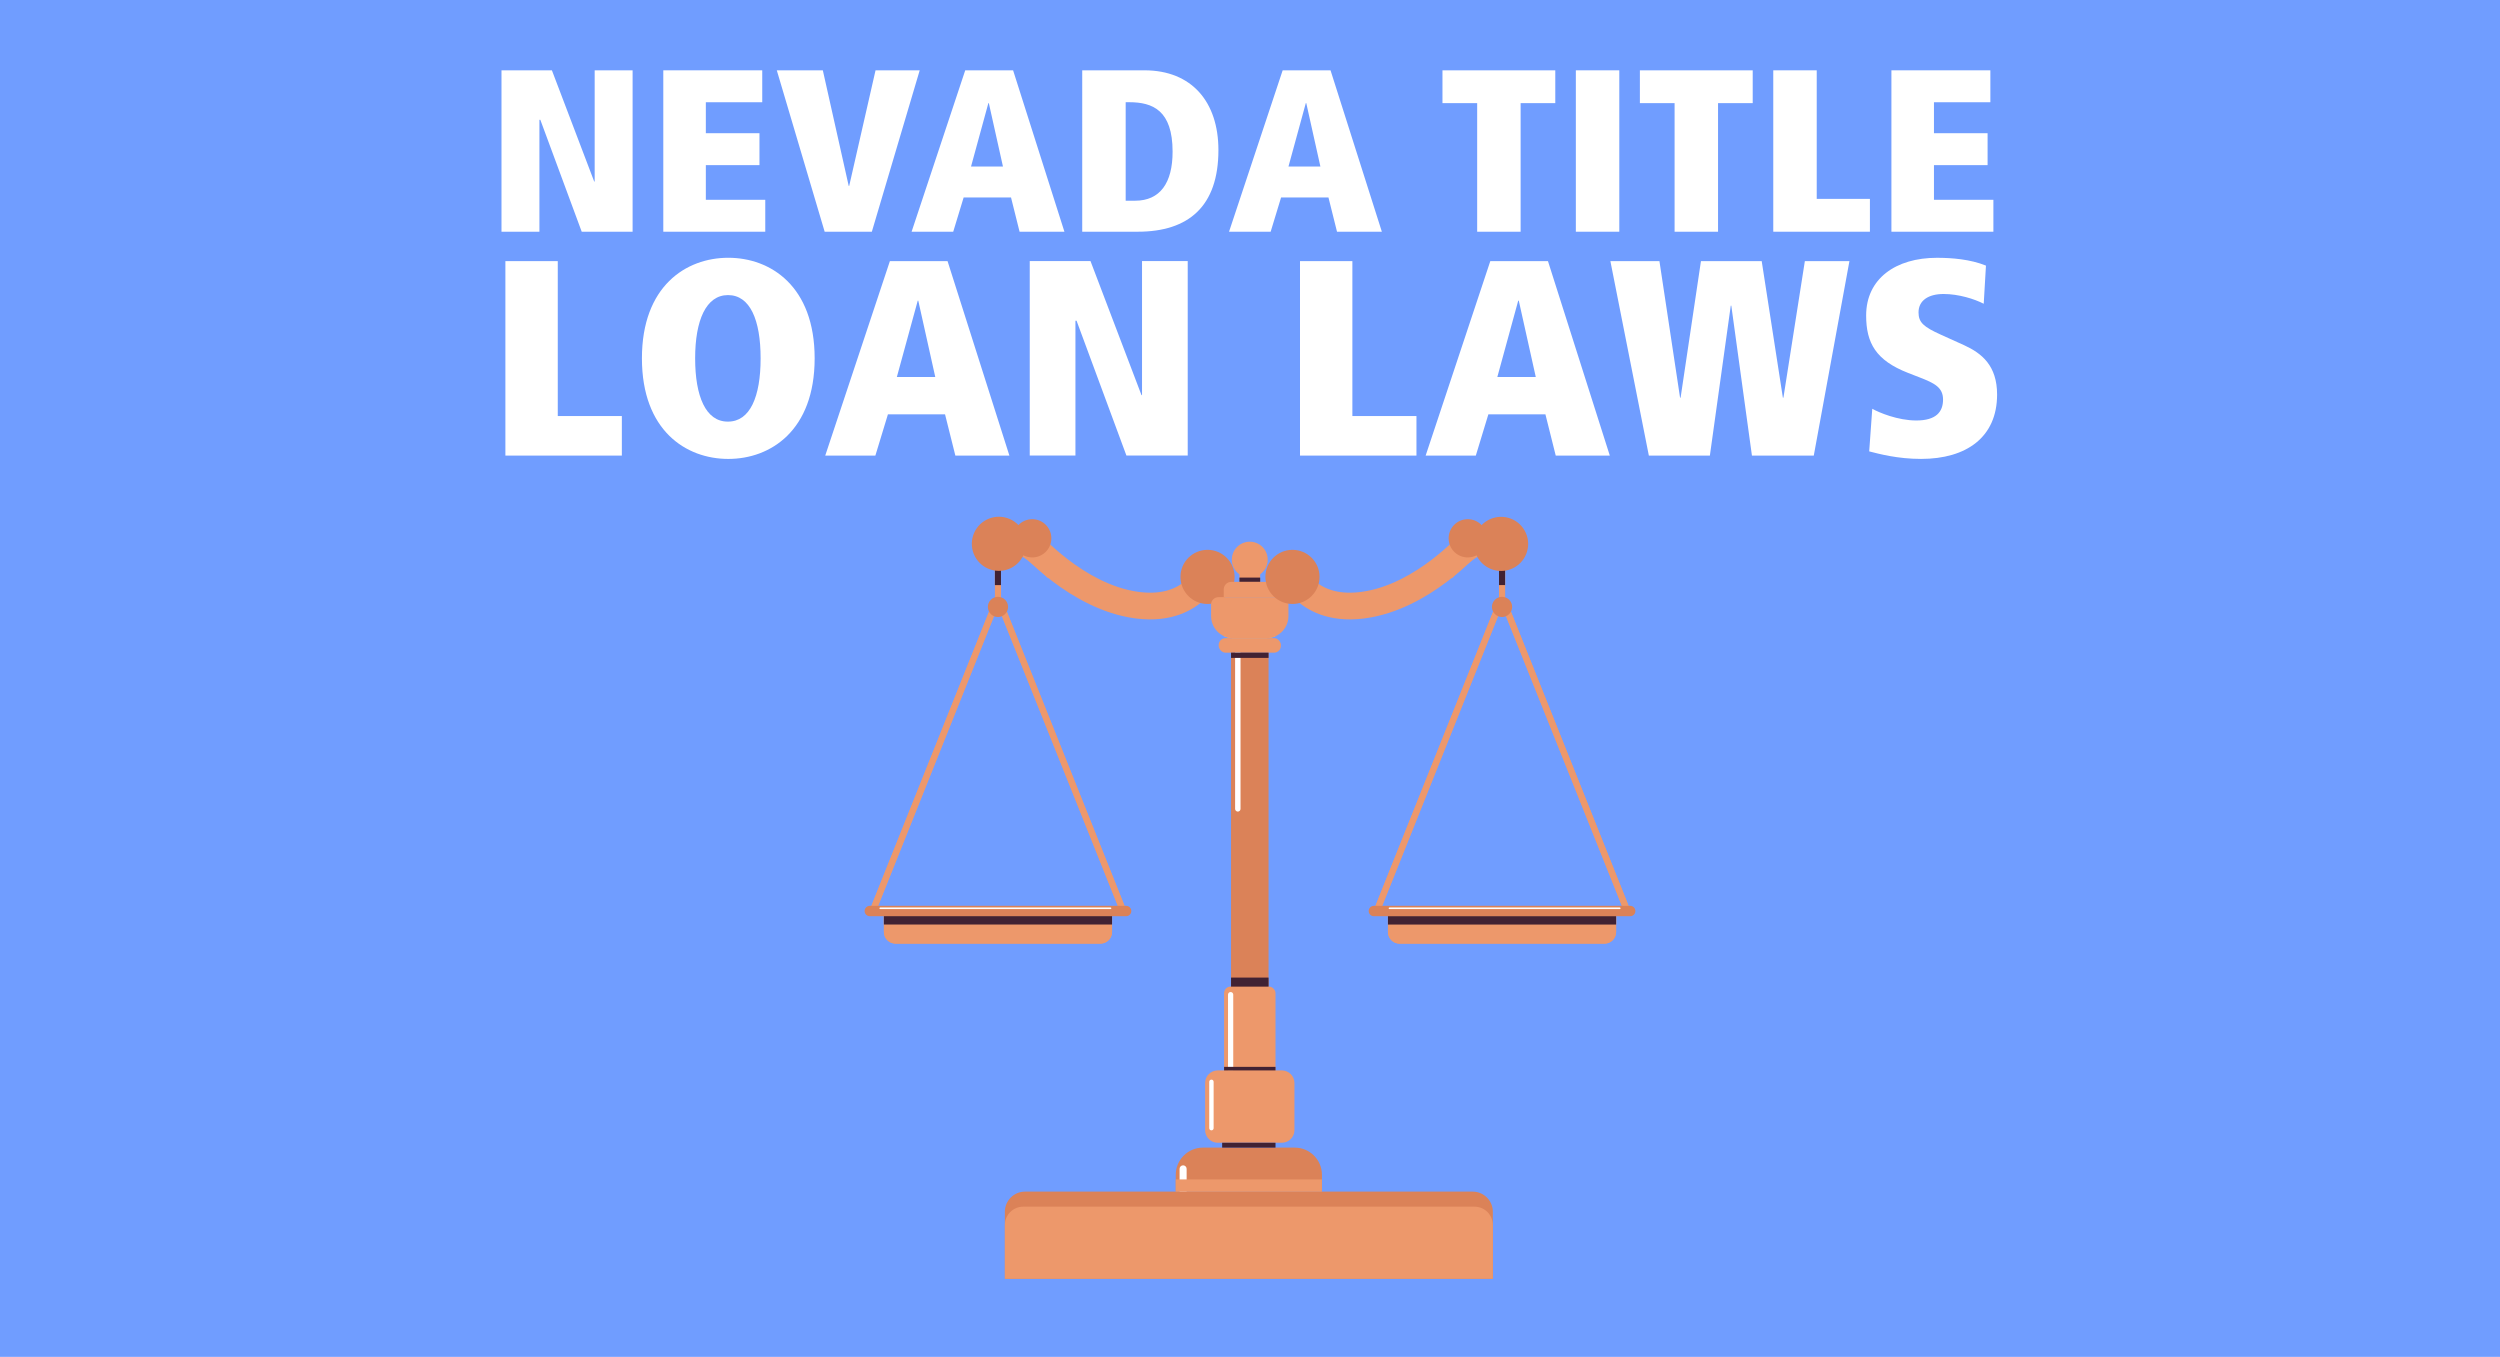 <svg viewBox="0 0 737 400" xmlns="http://www.w3.org/2000/svg"><defs><style>.cls-1{fill:#db8258;}.cls-2{fill:#fff;}.cls-3{fill:#ed986b;}.cls-4{isolation:isolate;}.cls-5{fill:#709dff;}.cls-6{fill:#412233;}.cls-7{fill:#fbb766;mix-blend-mode:multiply;}</style></defs><g class="cls-4"><g id="what-is_a-loan-term"><rect height="400" width="737" class="cls-5"></rect><g><path d="m159.29,35.32h-.27v32.99h-11.18V20.73h14.86l12.47,32.79h.14V20.73h11.18v47.58h-15l-12.2-32.99Z" class="cls-2"></path><path d="m195.54,20.73h29.17v9.41h-16.63v9.13h15.81v9.41h-15.81v10.22h17.52v9.41h-30.06V20.73Z" class="cls-2"></path><path d="m229.01,20.73h13.56l7.63,34.08h.14l7.77-34.08h13.02l-14.11,47.58h-13.91l-14.11-47.58Z" class="cls-2"></path><path d="m298.05,58.22h-13.97l-3.07,10.09h-12.27l15.81-47.58h14.11l15.13,47.58h-13.22l-2.52-10.09Zm-6.54-27.81h-.14l-5.11,18.68h9.41l-4.16-18.68Z" class="cls-2"></path><path d="m319.04,20.73h18.34c13.97,0,21.81,9.34,21.81,23.52,0,16.5-8.72,24.06-23.79,24.06h-16.36V20.73Zm12.81,38.44h2.79c7.36,0,11.04-5.25,11.04-14.45,0-12.2-5.86-14.59-12.81-14.59h-1.02v29.04Z" class="cls-2"></path><path d="m391.63,58.22h-13.97l-3.07,10.09h-12.27l15.81-47.58h14.11l15.13,47.58h-13.22l-2.52-10.09Zm-6.54-27.81h-.14l-5.11,18.68h9.41l-4.16-18.68Z" class="cls-2"></path><path d="m435.46,30.41h-10.22v-9.68h33.26v9.68h-10.22v37.9h-12.81V30.41Z" class="cls-2"></path><path d="m464.56,20.73h12.81v47.58h-12.81V20.73Z" class="cls-2"></path><path d="m493.66,30.41h-10.22v-9.68h33.26v9.68h-10.22v37.9h-12.81V30.41Z" class="cls-2"></path><path d="m522.76,20.73h12.81v37.9h15.68v9.68h-28.49V20.73Z" class="cls-2"></path><path d="m557.59,20.73h29.17v9.41h-16.63v9.13h15.81v9.41h-15.81v10.22h17.52v9.41h-30.06V20.73Z" class="cls-2"></path><path d="m148.99,76.98h15.44v45.67h18.89v11.66h-34.33v-57.33Z" class="cls-2"></path><path d="m214.7,75.99c12.48,0,25.46,8.38,25.46,29.65s-12.98,29.65-25.46,29.65-25.46-8.38-25.46-29.65,12.98-29.65,25.46-29.65Zm-.16,48.3h.08c6.49,0,9.61-7.31,9.61-18.65s-3.12-18.65-9.61-18.65-9.69,7.47-9.69,18.65,3.12,18.65,9.61,18.65Z" class="cls-2"></path><path d="m278.6,122.15h-16.84l-3.7,12.16h-14.78l19.06-57.33h17l18.23,57.33h-15.93l-3.04-12.16Zm-7.89-33.51h-.16l-6.16,22.51h11.33l-5.01-22.51Z" class="cls-2"></path><path d="m317.37,94.55h-.33v39.75h-13.47v-57.33h17.91l15.03,39.51h.16v-39.51h13.47v57.33h-18.07l-14.7-39.75Z" class="cls-2"></path><path d="m383.24,76.98h15.44v45.67h18.89v11.66h-34.33v-57.33Z" class="cls-2"></path><path d="m455.61,122.15h-16.84l-3.7,12.16h-14.79l19.06-57.33h17l18.23,57.33h-15.94l-3.04-12.16Zm-7.88-33.51h-.16l-6.16,22.51h11.34l-5.01-22.51Z" class="cls-2"></path><path d="m510.39,90.12h-.16l-6.16,44.19h-17.99l-11.34-57.33h14.46l6.08,40.25h.16l6-40.25h17.91l6.24,40.25h.16l6.32-40.25h13.14l-10.51,57.33h-18.23l-6.08-44.19Z" class="cls-2"></path><path d="m551.95,120.51c1.89,1.07,7.47,3.45,12.98,3.45,5.83,0,7.88-2.55,7.88-6.16s-2.54-4.85-6.98-6.57l-3.37-1.31c-9.45-3.7-12.32-8.79-12.32-16.92,0-10.84,8.71-17,20.86-17,4.35,0,9.78.41,14.46,2.3l-.66,11.25c-2.71-1.4-7.39-2.88-11.83-2.88s-7.39,1.89-7.39,5.42c0,2.96,1.48,4.27,6.57,6.57l6.9,3.12c5.18,2.38,9.69,6,9.69,14.54,0,12.57-9.04,18.97-22.42,18.97-6.9,0-12.4-1.48-15.28-2.22l.9-12.57Z" class="cls-2"></path></g><g><path d="m354.63,338.32h27.06c4.43,0,8.02,3.59,8.02,8.02v4.95h-43.1v-4.95c0-4.43,3.59-8.02,8.02-8.02Z" class="cls-1"></path><path d="m347.73,351.29h2.09v-6.71c0-.58-.47-1.04-1.04-1.04h0c-.58,0-1.04.47-1.04,1.04v6.71Z" class="cls-2"></path><rect transform="translate(736.88 338.07) rotate(180)" height="5" width="6.11" y="166.54" x="365.38" class="cls-3"></rect><circle transform="translate(-28.05 89.06) rotate(-13.28)" r="5.29" cy="164.97" cx="368.44" class="cls-3"></circle><rect transform="translate(736.88 380.53) rotate(180)" ry="2.02" rx="2.02" height="4.29" width="18.34" y="188.12" x="359.27" class="cls-3"></rect><rect transform="translate(736.88 517.85) rotate(180)" height="133.03" width="11.06" y="192.41" x="362.91" class="cls-1"></rect><path d="m364.91,239.26h0c.44,0,.8-.36.8-.8v-46.05h-1.6v46.05c0,.44.36.8.8.8Z" class="cls-2"></path><rect transform="translate(736.88 610.78) rotate(180)" ry="1.89" rx="1.89" height="29.08" width="15.16" y="290.85" x="360.86" class="cls-3"></rect><path d="m362.02,315.52h1.54v-22.3c0-.43-.34-.77-.77-.77h0c-.43,0-.77.34-.77.77v22.3Z" class="cls-2"></path><path transform="translate(736.88 652.44) rotate(180)" d="m358.99,315.56h18.91c2.05,0,3.71,1.66,3.71,3.71v13.9c0,2.05-1.66,3.71-3.71,3.71h-18.91c-2.05,0-3.71-1.66-3.71-3.71v-13.9c0-2.05,1.66-3.71,3.71-3.71Z" class="cls-3"></path><path d="m357.13,333.23h0c.36,0,.65-.29.65-.65v-13.66c0-.36-.29-.65-.65-.65h0c-.36,0-.65.29-.65.65v13.66c0,.36.29.65.65.65Z" class="cls-2"></path><path transform="translate(736.31 728.29) rotate(180)" d="m296.23,351.29h143.85v19.76c0,3.28-2.66,5.95-5.95,5.95h-131.96c-3.28,0-5.95-2.66-5.95-5.95v-19.76h0Z" class="cls-1"></path><path transform="translate(736.31 732.73) rotate(180)" d="m296.23,355.73h143.85v15.86c0,2.99-2.42,5.41-5.41,5.41h-133.04c-2.99,0-5.41-2.42-5.41-5.41v-15.86h0Z" class="cls-3"></path><rect transform="translate(736.31 698.98) rotate(180)" height="3.6" width="43.1" y="347.69" x="346.61" class="cls-3"></rect><rect transform="translate(736.31 675.2) rotate(180)" height="1.44" width="15.73" y="336.88" x="360.29" class="cls-6"></rect><rect transform="translate(736.88 630.07) rotate(180)" height="1.05" width="15.16" y="314.51" x="360.86" class="cls-6"></rect><rect transform="translate(736.88 579.04) rotate(180)" height="2.66" width="11.06" y="288.19" x="362.91" class="cls-6"></rect><rect transform="translate(736.88 386.36) rotate(180)" height="1.54" width="11.06" y="192.41" x="362.91" class="cls-6"></rect><path d="m360.46,187.35c.91.49,1.95.77,3.06.77h9.84c1.11,0,2.15-.28,3.06-.77h-15.97Z" class="cls-7"></path><rect transform="translate(736.89 341.8) rotate(180)" height="1.27" width="6.11" y="170.26" x="365.39" class="cls-6"></rect><path d="m334.96,182.34c10.48,1.3,16.91-2.48,20.48-5.92,3.91-3.76,5.24-7.86,5.37-8.32l-7.53-2.29v-.03s-.92,2.79-3.54,5.19c-3.43,3.15-8.22,4.33-14.21,3.5-16.09-2.21-29.43-17.49-29.56-17.65l-5.97,5.13c.62.72,15.37,17.69,34.46,20.32.17.02.33.04.5.07Z" class="cls-3"></path><circle r="7.98" cy="170.07" cx="355.98" class="cls-1"></circle><path transform="translate(736.88 347.57) rotate(180)" d="m360.76,171.53h15.36v2.3c0,1.22-.99,2.2-2.2,2.2h-10.96c-1.22,0-2.2-.99-2.2-2.2v-2.3h0Z" class="cls-3"></path><path d="m357.03,178.24v3.39c0,2.48,1.38,4.63,3.42,5.72.91.49,1.95.77,3.06.77h9.84c1.11,0,2.15-.28,3.06-.77,2.04-1.09,3.42-3.25,3.42-5.72v-3.39c0-1.22-.98-2.2-2.2-2.2h-18.41c-1.22,0-2.2.98-2.2,2.2Z" class="cls-3"></path><path d="m308.96,170.45l4.3-3.89c-.39-.43-9.57-10.47-19.54-11.71-.07,0-.14-.02-.22-.03l-.64,5.77s.1.01.14.02c6.51.81,13.71,7.36,15.95,9.84Z" class="cls-3"></path><path d="m298.71,158c-.38,3.09,1.81,5.91,4.9,6.29,3.09.38,5.91-1.81,6.29-4.9.38-3.09-1.81-5.91-4.9-6.29s-5.91,1.81-6.29,4.9Z" class="cls-1"></path><g><path transform="translate(588.4 548.27) rotate(180)" d="m264,270.1h60.4c1.89,0,3.43,1.54,3.43,3.43v4.65h-67.26v-4.65c0-1.89,1.54-3.43,3.43-3.43Z" class="cls-3"></path><rect height="11.19" width="1.79" y="167.74" x="293.31" class="cls-3"></rect><rect transform="translate(588.4 340.04) rotate(180)" height="4.93" width="1.79" y="167.55" x="293.31" class="cls-7"></rect><path d="m258.06,269.05l35.55-88.87c.19-.31.47-.34.59-.34h0c.12,0,.4.03.59.34l35.55,88.87,1.7-.68-35.59-88.98-.03-.05c-.46-.84-1.29-1.33-2.22-1.33h0c-.93,0-1.76.5-2.22,1.33l-.05.1-35.57,88.93,1.7.68Z" class="cls-3"></path><rect transform="translate(588.4 542.65) rotate(180)" height="2.46" width="67.26" y="270.1" x="260.57" class="cls-7"></rect><g><path transform="translate(588.4 548.27) rotate(180)" d="m264,270.1h60.4c1.89,0,3.43,1.54,3.43,3.43v4.65h-67.26v-4.65c0-1.89,1.54-3.43,3.43-3.43Z" class="cls-3"></path><rect height="11.19" width="1.79" y="167.74" x="293.31" class="cls-3"></rect><rect transform="translate(588.4 340.04) rotate(180)" height="4.93" width="1.79" y="167.55" x="293.31" class="cls-6"></rect><path d="m258.06,269.05l35.55-88.87c.19-.31.47-.34.59-.34h0c.12,0,.4.03.59.34l35.55,88.87,1.7-.68-35.59-88.98-.03-.05c-.46-.84-1.29-1.33-2.22-1.33h0c-.93,0-1.76.5-2.22,1.33l-.05.1-35.57,88.93,1.7.68Z" class="cls-3"></path><path d="m256.42,270.1h75.56c.84,0,1.53-.68,1.53-1.53h0c0-.84-.68-1.53-1.53-1.53h-75.56c-.84,0-1.53.68-1.53,1.53h0c0,.84.68,1.53,1.53,1.53Z" class="cls-1"></path><path d="m259.49,268h67.9c.13,0,.24-.11.24-.24h0c0-.13-.11-.24-.24-.24h-67.9c-.13,0-.24.11-.24.24h0c0,.13.11.24.24.24Z" class="cls-2"></path><path d="m291.22,178.92c0,1.65,1.34,2.98,2.98,2.98s2.98-1.34,2.98-2.98-1.34-2.98-2.98-2.98-2.98,1.34-2.98,2.98Z" class="cls-1"></path></g><rect transform="translate(588.4 542.65) rotate(180)" height="2.46" width="67.26" y="270.1" x="260.57" class="cls-6"></rect><circle transform="translate(29.55 365.84) rotate(-66.37)" r="7.98" cy="160.33" cx="294.48" class="cls-1"></circle></g><path d="m402.04,182.34c-10.48,1.3-16.91-2.48-20.48-5.92-3.91-3.76-5.24-7.86-5.37-8.32l7.53-2.29v-.03s.92,2.79,3.54,5.19c3.43,3.15,8.22,4.33,14.21,3.5,16.09-2.21,29.43-17.49,29.56-17.65l5.97,5.13c-.62.72-15.37,17.69-34.46,20.32-.17.02-.33.04-.5.07Z" class="cls-3"></path><circle r="7.98" cy="170.07" cx="381.02" class="cls-1"></circle><path d="m428.04,170.45l-4.3-3.89c.39-.43,9.57-10.47,19.54-11.71.07,0,.14-.02.22-.03l.64,5.77s-.1.01-.14.02c-6.51.81-13.71,7.36-15.95,9.84Z" class="cls-3"></path><path d="m438.29,158c.38,3.09-1.81,5.91-4.9,6.29-3.09.38-5.91-1.81-6.29-4.9-.38-3.09,1.81-5.91,4.9-6.29s5.91,1.81,6.29,4.9Z" class="cls-1"></path><g><path d="m409.17,270.1h67.26v4.65c0,1.89-1.54,3.43-3.43,3.43h-60.4c-1.89,0-3.43-1.54-3.43-3.43v-4.65h0Z" class="cls-3"></path><rect height="11.19" width="1.79" y="167.74" x="441.91" class="cls-3"></rect><rect height="4.93" width="1.79" y="167.55" x="441.91" class="cls-7"></rect><path d="m478.94,269.05l-35.55-88.87c-.19-.31-.47-.34-.59-.34h0c-.12,0-.4.03-.59.34l-35.55,88.87-1.7-.68,35.59-88.98.03-.05c.46-.84,1.29-1.33,2.22-1.33h0c.93,0,1.76.5,2.22,1.33l.05.1,35.57,88.93-1.7.68Z" class="cls-3"></path><rect height="2.46" width="67.26" y="270.1" x="409.17" class="cls-7"></rect><g><path d="m409.17,270.1h67.26v4.65c0,1.89-1.54,3.43-3.43,3.43h-60.4c-1.89,0-3.43-1.54-3.43-3.43v-4.65h0Z" class="cls-3"></path><rect height="11.19" width="1.79" y="167.74" x="441.91" class="cls-3"></rect><rect height="4.93" width="1.79" y="167.55" x="441.91" class="cls-6"></rect><path d="m478.94,269.05l-35.55-88.87c-.19-.31-.47-.34-.59-.34h0c-.12,0-.4.03-.59.34l-35.55,88.87-1.7-.68,35.59-88.98.03-.05c.46-.84,1.29-1.33,2.22-1.33h0c.93,0,1.76.5,2.22,1.33l.05.1,35.57,88.93-1.7.68Z" class="cls-3"></path><path d="m480.58,270.1h-75.56c-.84,0-1.53-.68-1.53-1.53h0c0-.84.68-1.53,1.53-1.53h75.56c.84,0,1.53.68,1.53,1.53h0c0,.84-.68,1.53-1.53,1.53Z" class="cls-1"></path><path d="m477.51,268h-67.9c-.13,0-.24-.11-.24-.24h0c0-.13.11-.24.24-.24h67.9c.13,0,.24.11.24.24h0c0,.13-.11.24-.24.24Z" class="cls-2"></path><path d="m445.78,178.92c0,1.65-1.34,2.98-2.98,2.98s-2.98-1.34-2.98-2.98,1.34-2.98,2.98-2.98,2.98,1.34,2.98,2.98Z" class="cls-1"></path></g><rect height="2.46" width="67.26" y="270.1" x="409.17" class="cls-6"></rect><circle transform="translate(-27.16 190.83) rotate(-23.63)" r="7.98" cy="160.33" cx="442.52" class="cls-1"></circle></g></g></g></g></svg>